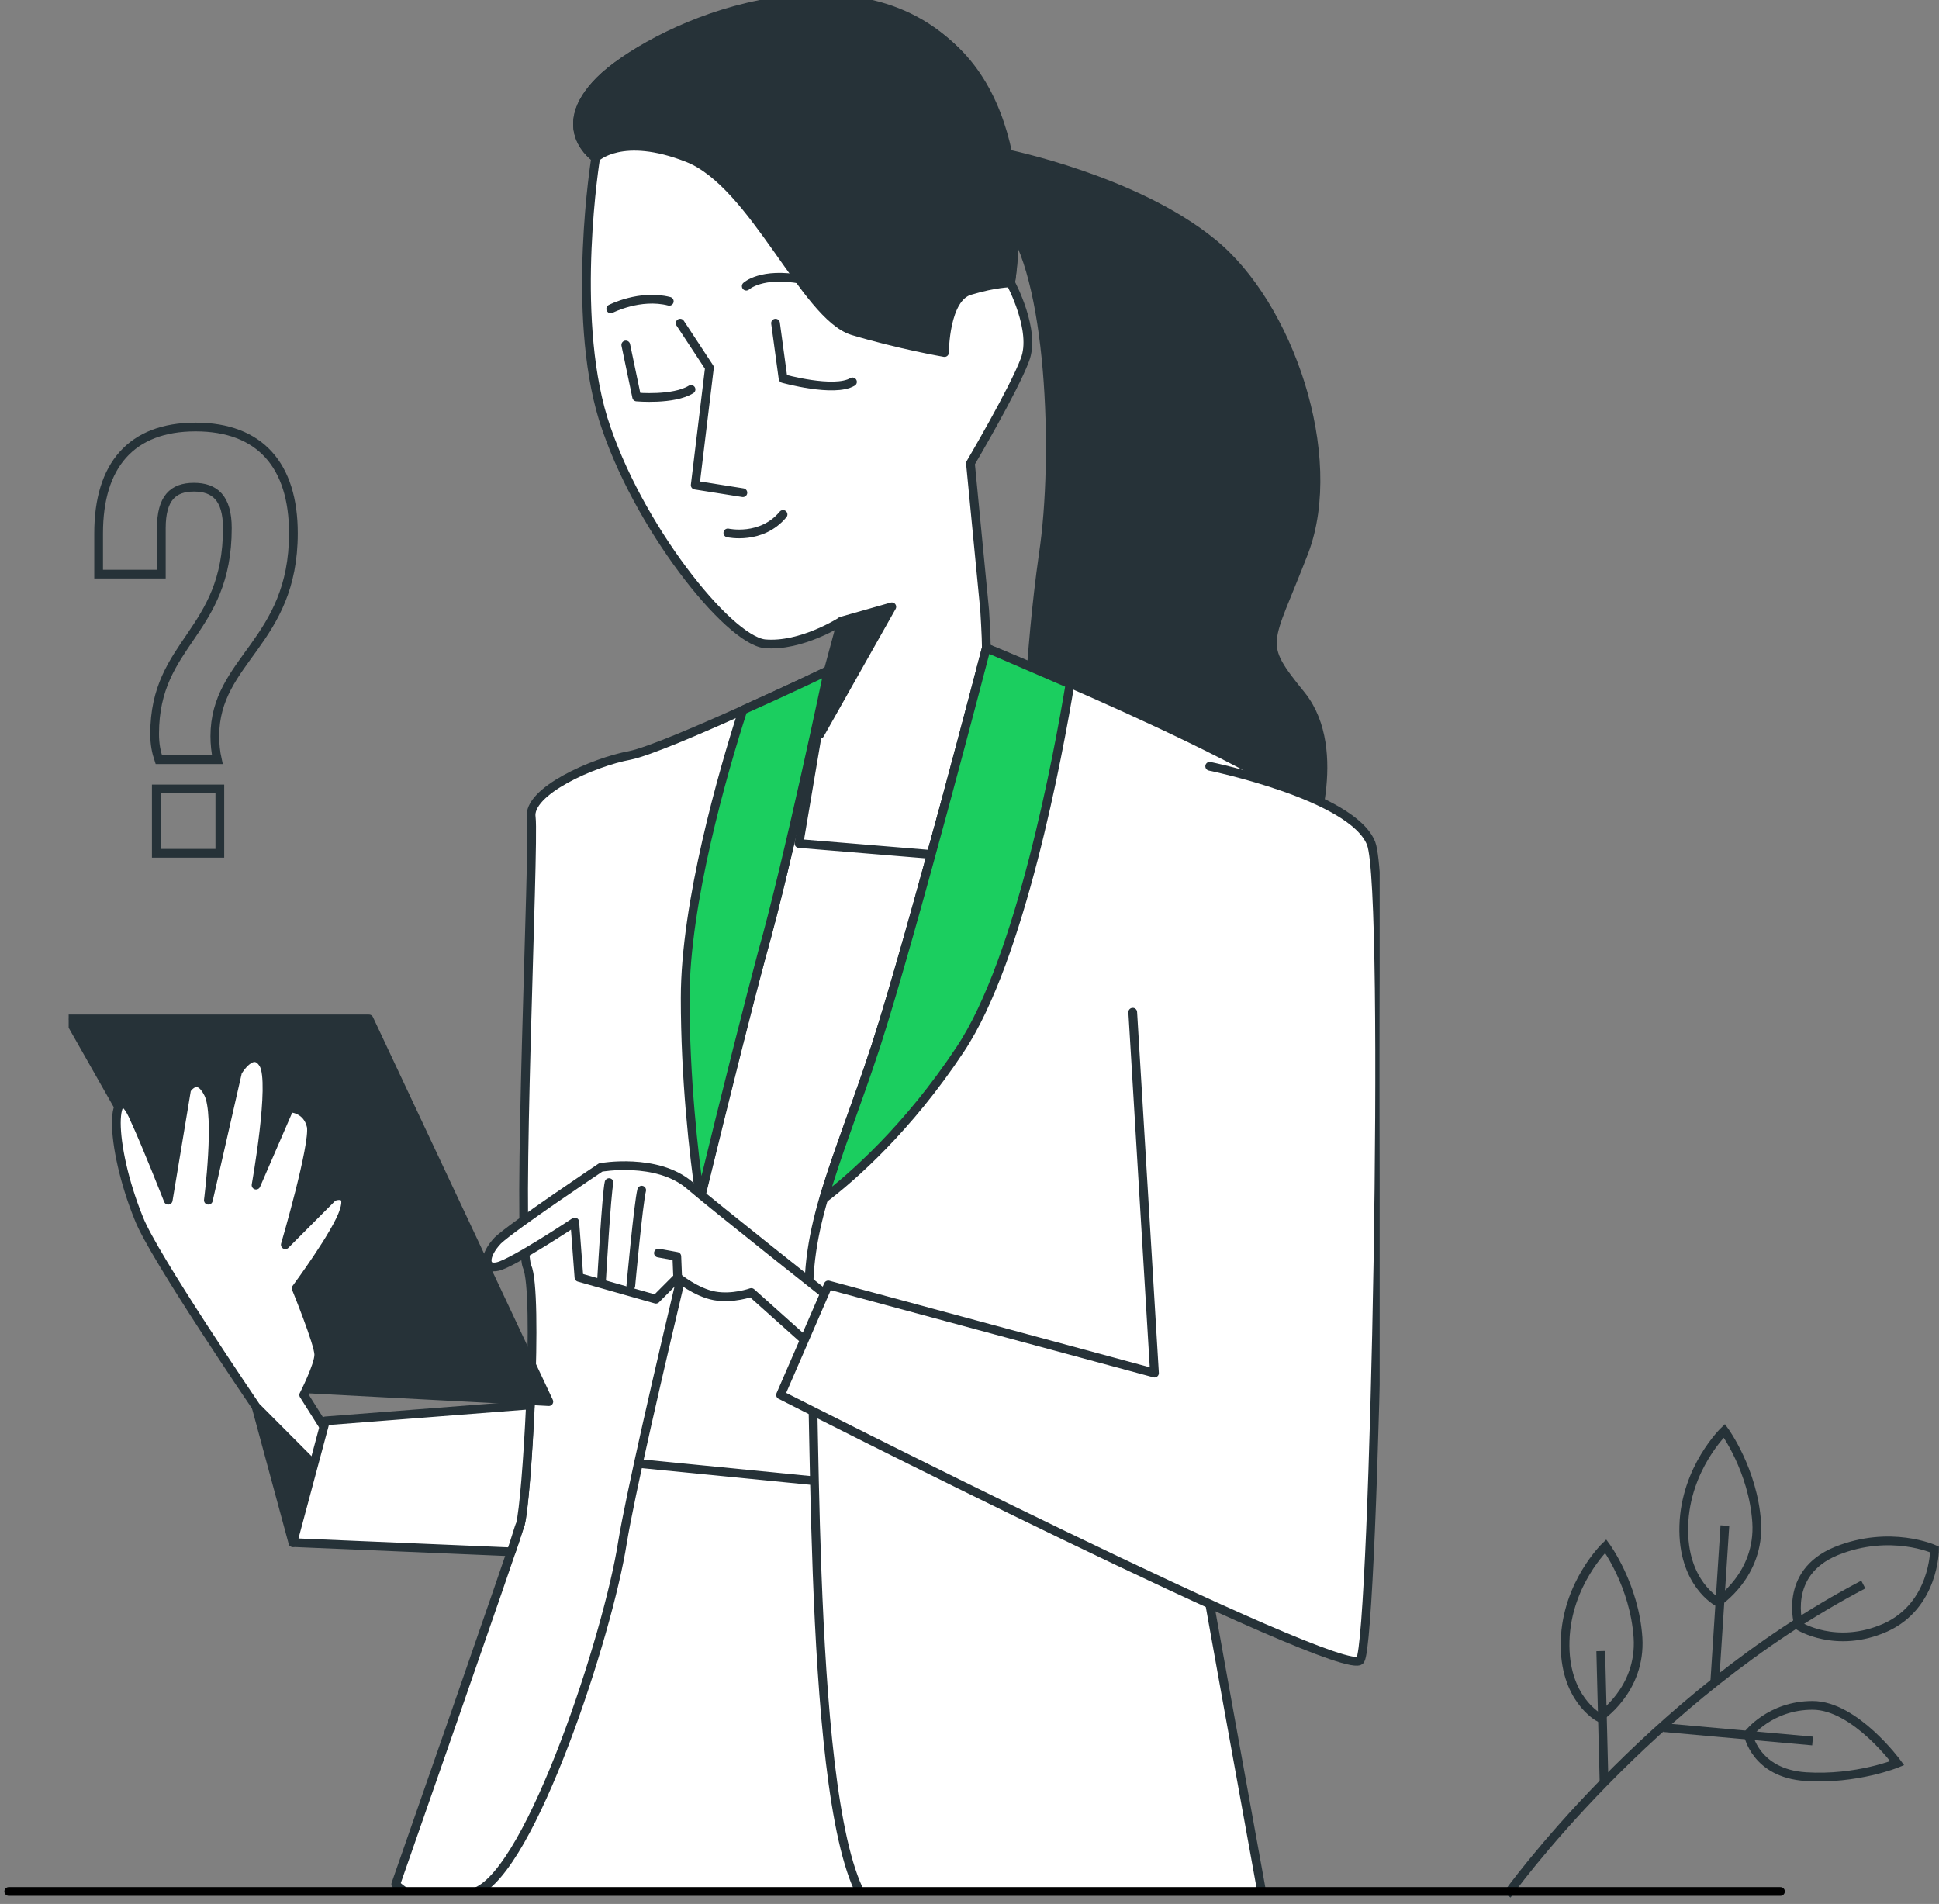<svg width="222" height="218" viewBox="0 0 222 218" fill="none" xmlns="http://www.w3.org/2000/svg">
<rect x="0" y="0" width="222" height="218" fill="#808080" stroke="none"/>
<path d="M172.541 216.977C172.541 216.977 188.669 194.353 213.332 181.426" stroke="#263238" stroke-miterlimit="10"/>
<path d="M196.325 192.592L197.486 174.676" stroke="#263238" stroke-miterlimit="10"/>
<path d="M190.458 197.805L207.527 199.342" stroke="#263238" stroke-miterlimit="10"/>
<path d="M196.671 183.431C196.671 183.431 192.591 181.298 192.78 174.708C192.968 168.088 197.424 163.82 197.424 163.82C197.424 163.82 200.718 168.307 201.126 174.3C201.503 180.325 196.671 183.431 196.671 183.431Z" stroke="#263238" stroke-miterlimit="10"/>
<path d="M183.084 196.642C183.084 196.642 179.005 194.509 179.193 187.888C179.381 181.299 183.837 177.031 183.837 177.031C183.837 177.031 187.131 181.487 187.539 187.511C187.916 193.536 183.084 196.642 183.084 196.642Z" stroke="#263238" stroke-miterlimit="10"/>
<path d="M200.153 198.556C200.153 198.556 202.664 195.262 207.527 195.262C212.391 195.262 217.223 201.882 217.223 201.882C217.223 201.882 212.579 203.796 206.743 203.42C200.938 203.043 200.153 198.556 200.153 198.556Z" stroke="#263238" stroke-miterlimit="10"/>
<path d="M205.959 186.162C205.959 186.162 204.045 180.138 210.226 177.596C216.439 175.086 221.491 177.408 221.491 177.408C221.491 177.408 221.491 183.809 215.874 186.351C210.226 188.861 205.959 186.162 205.959 186.162Z" stroke="#263238" stroke-miterlimit="10"/>
<path d="M183.649 204.014L183.272 189.047" stroke="#263238" stroke-miterlimit="10"/>
<g clip-path="url(#clip0_1923_22025)">
<path d="M115.227 17.59C115.227 17.59 129.976 20.569 138.787 27.776C147.599 34.887 153.441 52.184 149.323 63.139C145.109 74.094 143.959 73.421 149.036 79.668C154.016 86.01 149.802 96.965 149.802 96.965L117.525 86.875C117.525 86.875 117.813 74.959 119.441 63.524C121.165 52.184 120.303 31.139 115.227 25.181V17.59Z" fill="#263238" stroke="#263238" stroke-linecap="round" stroke-linejoin="round"/>
<path d="M67.147 167.781C67.147 167.781 51.152 203.145 49.907 222.075C48.662 241.006 59.964 291.168 59.964 291.168C59.964 291.168 80.556 300.874 97.795 300.009C114.939 299.144 127.582 294.147 127.582 294.147C127.582 294.147 142.714 249.943 138.117 223.805C133.424 197.667 122.122 170.664 122.122 170.664L68.392 163.938L67.147 167.781Z" fill="white" stroke="#263238" stroke-linecap="round" stroke-linejoin="round"/>
<path d="M91.857 78.416C91.857 78.416 99.04 74.188 104.5 74.188C109.959 74.188 112.928 74.188 112.928 74.188C112.928 74.188 116.663 89.371 116.663 91.1C116.663 92.734 100.669 170.283 100.669 170.283L70.499 167.304C70.499 167.304 70.499 118.488 74.713 103.689C78.832 88.986 91.857 78.416 91.857 78.416Z" fill="white" stroke="#263238" stroke-linecap="round" stroke-linejoin="round"/>
<path d="M68.2 18.07C68.2 18.07 65.327 35.751 69.062 47.956C72.893 60.16 83.333 73.229 87.547 73.709C91.761 74.094 96.358 71.115 96.358 71.115L94.826 76.784L91.474 96.58L106.606 97.829C106.606 97.829 112.928 75.535 112.928 74.19C112.928 72.94 112.736 69.865 112.736 69.865L111.108 53.048C111.108 53.048 116.088 44.592 117.333 41.229C118.674 37.865 115.705 32.388 115.705 32.388C115.705 32.388 118.674 14.13 108.522 5.001C95.975 -6.339 74.138 3.751 68.679 9.229C63.22 14.706 68.2 18.07 68.2 18.07Z" fill="white" stroke="#263238" stroke-linecap="round" stroke-linejoin="round"/>
<path d="M96.358 71.11L102.105 69.477L93.868 84.083L96.358 71.11Z" fill="#263238" stroke="#263238" stroke-linecap="round" stroke-linejoin="round"/>
<path d="M108.522 5.001C95.113 -6.339 74.138 3.751 68.679 9.229C63.22 14.706 68.2 18.07 68.2 18.07C68.2 18.07 71.169 15.091 78.736 18.07C86.302 21.049 92.144 36.136 97.603 37.865C103.063 39.499 108.139 40.364 108.139 40.364C108.139 40.364 108.139 34.022 111.108 33.253C113.981 32.388 115.705 32.388 115.705 32.388C115.705 32.388 118.962 13.841 108.522 5.001Z" fill="#263238" stroke="#263238" stroke-linecap="round" stroke-linejoin="round"/>
<path d="M77.873 37L81.225 42.093L79.597 55.546L85.056 56.411" stroke="#263238" stroke-linecap="round" stroke-linejoin="round"/>
<path d="M83.333 61.017C83.333 61.017 87.164 61.881 89.654 58.902" stroke="#263238" stroke-linecap="round" stroke-linejoin="round"/>
<path d="M71.648 39.496L72.894 45.454C72.894 45.454 77.108 45.838 79.119 44.589" stroke="#263238" stroke-linecap="round" stroke-linejoin="round"/>
<path d="M88.792 37L89.654 43.342C89.654 43.342 95.496 44.976 97.603 43.727" stroke="#263238" stroke-linecap="round" stroke-linejoin="round"/>
<path d="M69.924 35.365C69.924 35.365 73.276 33.635 76.628 34.5" stroke="#263238" stroke-linecap="round" stroke-linejoin="round"/>
<path d="M85.44 32.764C85.44 32.764 87.164 31.13 91.762 31.995" stroke="#263238" stroke-linecap="round" stroke-linejoin="round"/>
<path d="M94.826 76.785C94.826 76.785 76.341 85.626 72.127 86.491C67.913 87.26 60.346 90.623 60.825 93.602C61.208 96.581 59.101 142.034 60.346 145.013C61.687 147.992 60.346 171.535 59.58 174.514C58.718 177.397 45.31 215.739 45.31 215.739C45.31 215.739 48.183 219.199 54.504 216.604C60.825 214.106 69.637 187.103 71.265 176.629C72.989 166.058 84.29 119.74 87.26 109.169C90.229 98.695 94.826 76.785 94.826 76.785Z" fill="white" stroke="#263238" stroke-linecap="round" stroke-linejoin="round"/>
<path d="M112.927 74.188C112.927 74.188 104.499 106.668 100.285 119.737C96.071 132.806 91.857 140.397 92.719 150.487C93.581 160.577 92.335 211.604 99.902 218.715C107.468 225.923 117.046 230.535 126.719 230.535C136.392 230.535 146.449 227.556 146.449 227.556C146.449 227.556 134.669 163.076 134.669 161.442C134.669 159.713 153.153 100.326 152.77 95.329C152.387 90.236 112.927 74.188 112.927 74.188Z" fill="white" stroke="#263238" stroke-linecap="round" stroke-linejoin="round"/>
<path d="M78.448 114.262C78.448 123.392 79.406 132.04 80.172 137.325C83.141 125.121 86.015 113.782 87.26 109.169C90.229 98.695 94.826 76.785 94.826 76.785C94.826 76.785 90.229 78.995 85.057 81.302C82.758 88.413 78.448 103.404 78.448 114.262Z" fill="#1BCE5F" stroke="#263238" stroke-linecap="round" stroke-linejoin="round"/>
<path d="M112.928 74.188C112.928 74.188 104.5 106.668 100.286 119.737C97.987 126.752 95.784 132.133 94.348 137.226C97.508 134.824 103.925 129.25 109.959 120.121C116.855 109.743 121.165 86.392 122.506 78.32C116.951 75.917 112.928 74.188 112.928 74.188Z" fill="#1BCE5F" stroke="#263238" stroke-linecap="round" stroke-linejoin="round"/>
<path d="M37.744 164.424L33.53 176.628L29.315 161.061C29.315 161.061 34.775 159.715 37.744 164.424Z" fill="#263238" stroke="#263238" stroke-linecap="round" stroke-linejoin="round"/>
<path d="M7.861 116.664L31.805 158.85L62.837 160.484L42.245 116.664H7.861Z" fill="#263238" stroke="#263238" stroke-linecap="round" stroke-linejoin="round"/>
<path d="M29.315 161.063C29.315 161.063 17.535 143.766 15.906 139.537C14.182 135.309 13.32 131.081 13.32 128.582C13.32 126.084 14.182 125.219 15.427 128.198C16.768 131.081 19.258 137.423 19.258 137.423L21.366 124.739C21.366 124.739 22.611 122.721 23.856 125.219C25.101 127.718 23.856 137.423 23.856 137.423L27.208 122.721C27.208 122.721 28.932 119.742 30.177 121.856C31.422 123.97 29.315 135.693 29.315 135.693L33.146 126.853C33.146 126.853 35.157 126.853 35.636 128.967C36.019 131.081 32.667 142.516 32.667 142.516L38.126 137.039C38.126 137.039 40.233 136.174 39.371 138.672C38.605 141.171 33.912 147.513 33.912 147.513C33.912 147.513 36.498 153.856 36.498 155.105C36.498 156.354 34.774 159.717 34.774 159.717L37.743 164.426L36.019 167.789L29.315 161.063Z" fill="white" stroke="#263238" stroke-linecap="round" stroke-linejoin="round"/>
<path d="M59.58 174.509C59.964 173.067 60.442 167.109 60.73 160.863L37.264 162.689L33.529 176.623L58.527 177.68C59.102 176.046 59.389 174.893 59.58 174.509Z" fill="white" stroke="#263238" stroke-linecap="round" stroke-linejoin="round"/>
<path d="M95.209 148.756C95.209 148.756 81.705 138.09 78.927 135.687C75.192 132.516 68.775 133.669 68.775 133.669C68.775 133.669 58.719 140.396 56.995 142.03C55.366 143.759 55.366 145.393 56.995 145.009C58.719 144.624 65.806 139.915 65.806 139.915L66.285 146.258L75.096 148.756L77.586 146.258C77.586 146.258 79.694 147.988 81.801 148.372C83.908 148.756 86.015 147.988 86.015 147.988L93.964 155.099L95.209 148.756Z" fill="white" stroke="#263238" stroke-linecap="round" stroke-linejoin="round"/>
<path d="M138.5 87.738C138.5 87.738 154.878 91.102 156.985 96.579C159.092 102.057 157.368 187.582 155.74 190.08C154.016 192.579 89.367 159.714 89.367 159.714L94.826 147.125L132.179 157.215L129.689 115.894" fill="white"/>
<path d="M138.5 87.738C138.5 87.738 154.878 91.102 156.985 96.579C159.092 102.057 157.368 187.582 155.74 190.08C154.016 192.579 89.367 159.714 89.367 159.714L94.826 147.125L132.179 157.215L129.689 115.894" stroke="#263238" stroke-linecap="round" stroke-linejoin="round"/>
<path d="M68.871 146.646C68.871 146.646 69.446 136.555 69.733 135.402" stroke="#263238" stroke-linecap="round" stroke-linejoin="round"/>
<path d="M72.223 147.224C72.223 147.224 73.085 137.807 73.468 136.27" stroke="#263238" stroke-linecap="round" stroke-linejoin="round"/>
<path d="M77.587 146.256L77.491 143.853L75.384 143.469" stroke="#263238" stroke-linecap="round" stroke-linejoin="round"/>
</g>
<path d="M18.183 86.983C17.896 86.122 17.705 85.26 17.705 84.016C17.705 73.488 26.031 72.531 26.031 60.471C26.031 57.026 24.596 55.782 22.203 55.782C19.81 55.782 18.47 57.026 18.47 60.471V65.736H11.292V61.046C11.292 53.293 15.025 48.891 22.394 48.891C29.764 48.891 33.592 53.293 33.592 61.046C33.592 73.584 24.596 75.498 24.596 84.303C24.596 85.165 24.691 86.122 24.883 86.983H18.183ZM25.17 90.333V97.703H17.896V90.333H25.17Z" stroke="#263238" stroke-miterlimit="10"/>
<path d="M1 216.57H203.848" stroke="black" stroke-linecap="round" stroke-linejoin="round"/>
<defs>
<clipPath id="clip0_1923_22025">
<rect width="150.099" height="217" fill="white" transform="translate(7.861)"/>
</clipPath>
</defs>
</svg>
